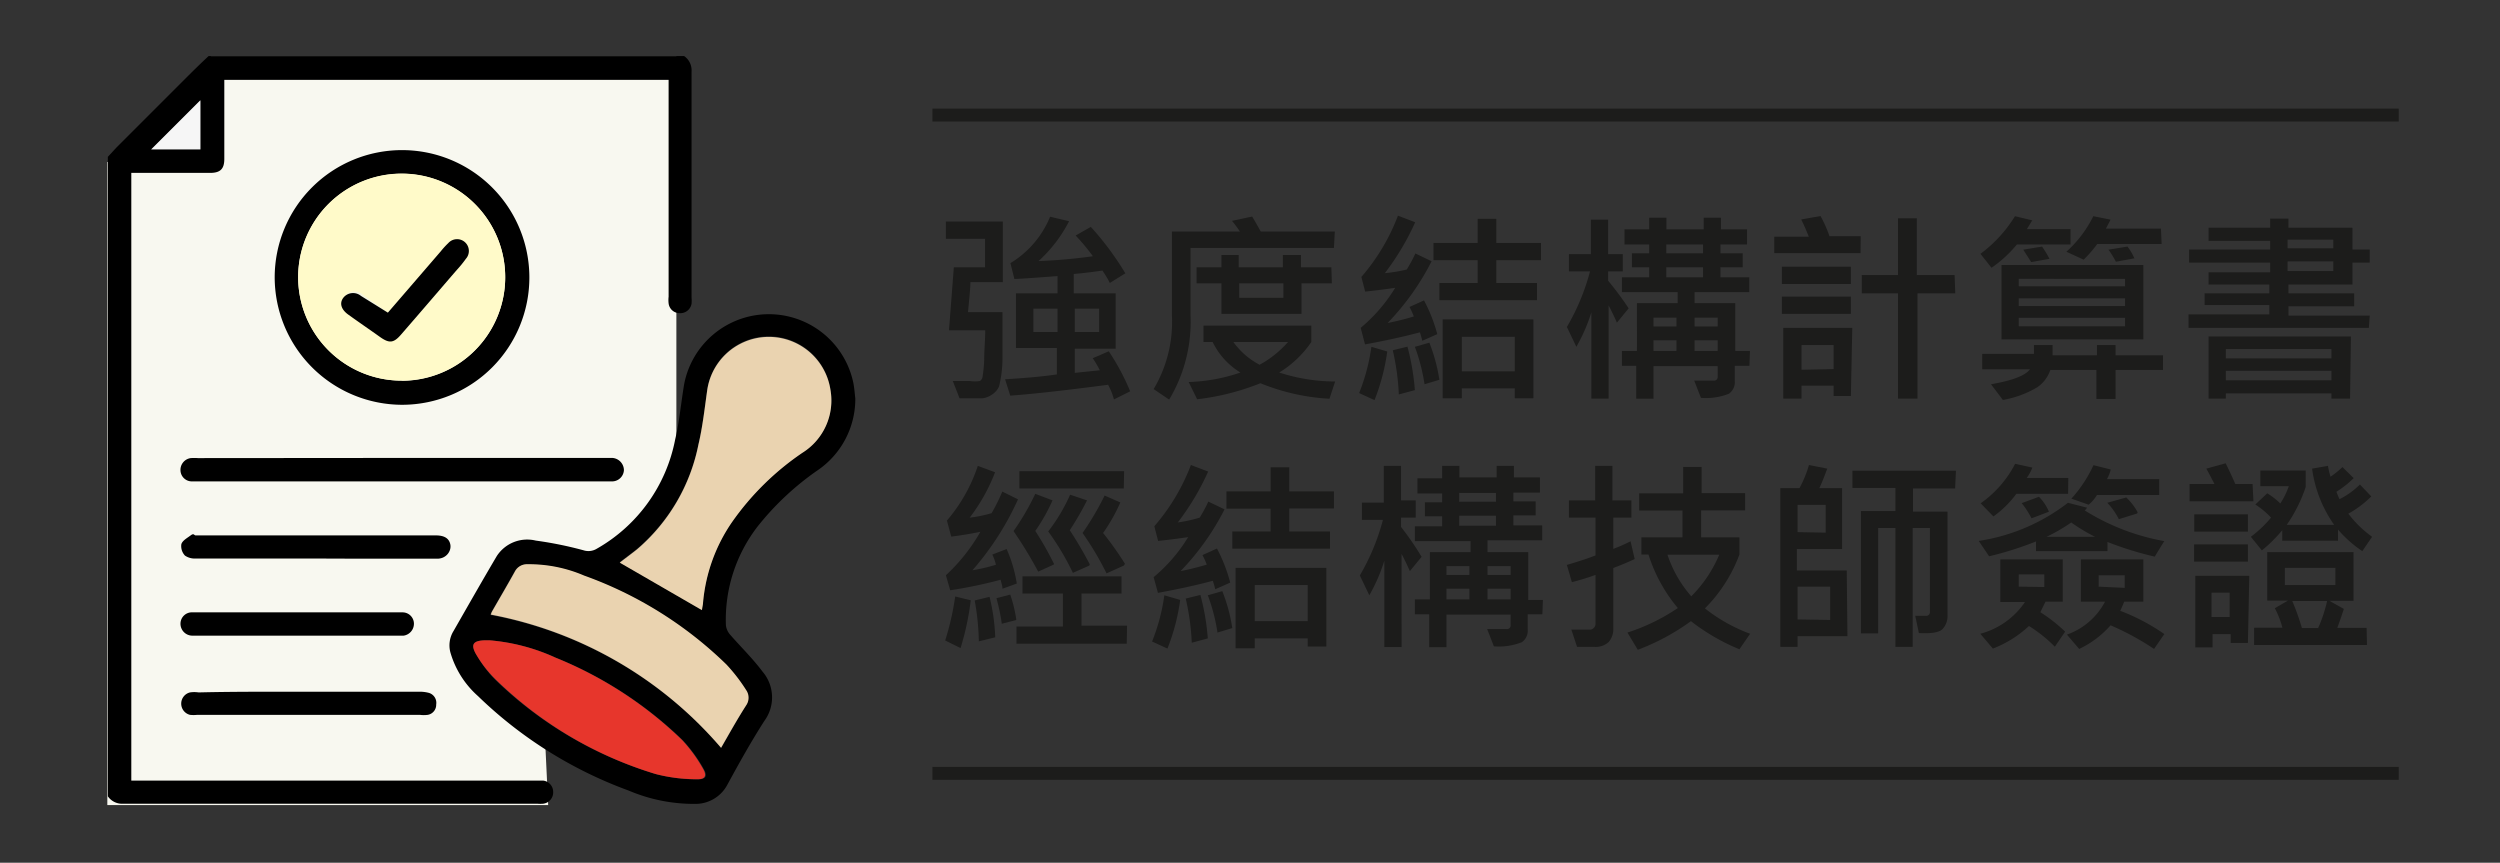 <svg xmlns="http://www.w3.org/2000/svg" width="144.89" height="50" viewBox="0 0 144.89 50">
  <rect x="0" y="0" width="144.89" height="50" fill="#333333" stroke="none"/>
  <defs>
    <style>
      .cls-1 {
        isolation: isolate;
      }

      .cls-2 {
        fill: #1c1c1b;
      }

      .cls-3 {
        fill: none;
        stroke: #1c1c1b;
        stroke-miterlimit: 10;
        stroke-width: 0.75px;
      }

      .cls-4 {
        fill: #f8f8f0;
      }

      .cls-4, .cls-6 {
        mix-blend-mode: multiply;
      }

      .cls-5 {
        fill: #f4f5e1;
      }

      .cls-6 {
        fill: #f6f6f6;
      }

      .cls-7 {
        fill: #ead3b0;
      }

      .cls-8 {
        fill: #e7362c;
      }

      .cls-9 {
        fill: #fffac9;
      }
    </style>
  </defs>
  <g class="cls-1">
    <g id="圖層_1" data-name="圖層 1">
      <g>
        <path class="cls-2" d="M58.12,16.35H56.24c0,.35-.06.93-.14,1.74h2c0,.93,0,1.84,0,2.71a6.88,6.88,0,0,1-.2,1.6,1.09,1.09,0,0,1-.41.47,1.23,1.23,0,0,1-.53.21c-.18,0-.63,0-1.35,0l-.39-1c.45,0,.8,0,1,0a1.67,1.67,0,0,0,.57,0,.34.34,0,0,0,.15-.21,8.36,8.36,0,0,0,.1-1c0-.58.06-1.16.06-1.73H55l.28-3.65h1.81V13.84H54.82v-1h3.3Zm7.38,6.33-.94.47a3.76,3.76,0,0,0-.34-.85q-3.73.49-5.67.63l-.3-.95c1.24-.07,2.26-.17,3-.28V20.17H58.88V17h2.41V16c-1.16.09-2,.15-2.5.17l-.23-.92a5.64,5.64,0,0,0,2.3-2.69l1.1.26a8.1,8.1,0,0,1-1.77,2.31,30.45,30.45,0,0,0,3.15-.28,11.93,11.93,0,0,0-1-1.2l.88-.5a17.05,17.05,0,0,1,2,2.69l-.9.56a5.18,5.18,0,0,0-.43-.72c-.46.07-1,.14-1.66.2V17h2.43v3.21H62.29v1.4l1.45-.15a5.66,5.66,0,0,0-.41-.7l.93-.4A13.18,13.18,0,0,1,65.5,22.68Zm-4.21-3.44V17.89h-1.4v1.35Zm2.41,0V17.89H62.29v1.35Z"/>
        <path class="cls-2" d="M77.31,14.37H69v3.94a8.79,8.79,0,0,1-1.24,4.85l-.9-.61a7.59,7.59,0,0,0,1.06-4.24V13.42h3.94a5.88,5.88,0,0,0-.46-.62l1.17-.25c.16.26.32.55.5.87h4.29Zm.07,7.74-.33,1a12.33,12.33,0,0,1-4-.9,14.24,14.24,0,0,1-3.67.93l-.49-1a10.11,10.11,0,0,0,3-.55,4.24,4.24,0,0,1-1.61-1.77h-.53v-.95H76v.95a6.11,6.11,0,0,1-1.86,1.77A10.5,10.5,0,0,0,77.38,22.11Zm-.19-5.69H75.43v1.77H70.79V16.42H69.35v-.93h1.44v-.71h1v.71h2.56v-.71h1.05v.71h1.76Zm-2.54,3.4H71.48A4.39,4.39,0,0,0,73,21.14,6,6,0,0,0,74.65,19.82Zm-.27-2.56v-.84H71.82v.84Z"/>
        <path class="cls-2" d="M80.4,20.37a12.07,12.07,0,0,1-.74,2.82l-.89-.41a11.31,11.31,0,0,0,.71-2.68Zm2.89-1-.86.38a4.83,4.83,0,0,0-.14-.49c-1,.27-2.09.5-3.18.7L78.86,19a9.29,9.29,0,0,0,2-2.32c-.6.09-1.18.16-1.74.22l-.22-.85a11.83,11.83,0,0,0,2.12-3.55l1,.38a14.85,14.85,0,0,1-1.76,2.95,8.59,8.59,0,0,0,1.27-.21,8.69,8.69,0,0,0,.5-.93l.94.45a14.74,14.74,0,0,1-2.55,3.58,15,15,0,0,0,1.52-.38,5,5,0,0,0-.25-.55l.84-.38A9.28,9.28,0,0,1,83.29,19.33ZM82,22.61l-.93.25a14,14,0,0,0-.35-2.56l.85-.21A13.75,13.75,0,0,1,82,22.61Zm1.42-.6-.86.26A10.68,10.68,0,0,0,82,20.1l.84-.24A10,10,0,0,1,83.42,22Zm5.89-6.93H86.72V16.4h2.36v1H83.42v-1h2.22V15.08H83.08v-1h2.56v-1.4h1.08v1.4h2.59Zm-.44,8H87.79v-.57H84.72v.57H83.61V18.51h5.26Zm-1.08-1.56v-2H84.72v2Z"/>
        <path class="cls-2" d="M94.39,17.87l-.68.83q-.21-.48-.48-1V23.1h-1v-5a10.1,10.1,0,0,1-.87,2l-.55-1.15a12.78,12.78,0,0,0,1.34-3.22H90.93v-1H92.2v-2h1v2h.85v1h-.85v.54A17.42,17.42,0,0,1,94.39,17.87Zm7,3.33h-.85v.87a.82.82,0,0,1-.34.75,3.66,3.66,0,0,1-1.62.24l-.39-1c.62,0,1,0,1.14,0a.21.21,0,0,0,.22-.24v-.6H95.83v1.89h-1V21.2H94v-.86h.87V17.57h2.36v-.64H94v-.86h1.58v-.58h-1v-.81h1v-.51H94.15v-.88h1.43v-.67h1v.67h2.16v-.67h1v.67h1.51v.88H99.71v.51H101v.81H99.71v.58h1.67v.86H98.21v.64h2.36v2.77h.85Zm-4.23-2.28v-.51H95.83v.51Zm0,1.42v-.62H95.83v.62Zm1.54-5.66v-.51H96.57v.51Zm0,1.39v-.58H96.57v.58Zm.85,2.85v-.51H98.21v.51Zm0,1.42v-.62H98.21v.62Z"/>
        <path class="cls-2" d="M107.83,14.67h-5v-.95h2a10.63,10.63,0,0,0-.44-1l1.12-.2a7.25,7.25,0,0,1,.52,1.17h1.81Zm-.56,1.79h-4v-1h4Zm0,1.73h-4v-1h4Zm0,4.76h-1v-.6h-1.86v.75h-1.06V19h4Zm-1-1.56V20h-1.86v1.43ZM113.32,17h-2.19v6.1H110V17H107.9V15.94H110V12.65h1.09v3.29h2.19Z"/>
        <path class="cls-2" d="M120,14.17h-3.11a7.21,7.21,0,0,1-1.47,1.35l-.64-.81a7.81,7.81,0,0,0,2-2.18l1,.24-.31.51H120Zm5.36,7.27h-2.75v1.68H121.5V21.44h-2.67a2,2,0,0,1-.75,1,5.9,5.9,0,0,1-2,.74l-.69-.91c1.27-.22,2-.51,2.26-.87h-2.77v-.89h3V20h1.08v.59h2.57V20h1.08v.59h2.75Zm-1.14-1.77H116V15.36h8.22Zm-1.06-3.08v-.43H117v.43Zm0,1.15v-.45H117v.45Zm0,1.17v-.49H117v.49ZM118.78,15l-1.06.19-.46-.72,1.09-.18A6.5,6.5,0,0,1,118.78,15Zm6.5-.86h-3.73a7.28,7.28,0,0,1-.79.91l-1-.46a6.84,6.84,0,0,0,1.56-2.06l1,.2-.27.52h3.19Zm-1.57.83-1.08.2a5.8,5.8,0,0,0-.43-.7l1.1-.18A3,3,0,0,1,123.71,15Z"/>
        <path class="cls-2" d="M137.29,19H126.84v-.78h4.68v-.54h-3.75V17h3.75v-.51H128v-.71h3.57v-.56h-4.7v-.76h4.7v-.5H128v-.76h3.57v-.53h1.06v.53h3.71v1.26h1v.76h-1v1.27h-3.71V17h3.81v.75h-3.81v.54h4.71Zm-1.09,4.1h-1.08v-.3H129v.3H128v-3.6h8.25Zm-1.08-2.33v-.54H129v.54Zm0,1.27v-.55H129v.55Zm.11-7.65v-.5h-2.65v.5Zm0,1.32v-.56h-2.65v.56Z"/>
        <path class="cls-2" d="M56.26,34.79a15.58,15.58,0,0,1-.59,2.77l-.89-.44a16.07,16.07,0,0,0,.58-2.55ZM59,28.94a16.67,16.67,0,0,1-2.64,4.11,10,10,0,0,0,1.36-.32,2.75,2.75,0,0,0-.21-.59l.83-.32a8,8,0,0,1,.59,2l-.83.3c0-.17-.07-.34-.11-.52-1,.27-2,.47-2.92.61l-.25-.87a10.54,10.54,0,0,0,2-2.52c-.57.12-1.14.21-1.69.28l-.25-.93A9.42,9.42,0,0,0,56.67,27l1,.37A10.55,10.55,0,0,1,56.2,30a7.31,7.31,0,0,0,1.27-.26,11,11,0,0,0,.62-1.25Zm-1.34,8-.93.23a14.73,14.73,0,0,0-.24-2.37l.86-.21A11.43,11.43,0,0,1,57.68,36.94Zm1.22-1-.82.21a11,11,0,0,0-.31-1.48l.8-.21A8,8,0,0,1,58.9,35.91Zm2.19-3.22-.9.41a24,24,0,0,0-1.43-2.35A14.11,14.11,0,0,0,60,28.62L61,29A10.37,10.37,0,0,1,60,30.77,18.68,18.68,0,0,1,61.09,32.69Zm4.23,4.59H58.91v-1H61.6V34.4H59.26v-1H65v1H62.68v1.86h2.64Zm-.17-9H59.08v-1h6.07Zm-2,4.47-.95.42a15.06,15.06,0,0,0-1.43-2.4,10.16,10.16,0,0,0,1.27-2.13L63,29a17.91,17.91,0,0,1-1,1.73A22.5,22.5,0,0,1,63.16,32.71Zm2,0-1,.45a17.28,17.28,0,0,0-1.39-2.34,16.42,16.42,0,0,0,1.28-2.17l.91.4a10,10,0,0,1-1,1.77A18.07,18.07,0,0,1,65.2,32.68Z"/>
        <path class="cls-2" d="M68.4,34.77a12.07,12.07,0,0,1-.74,2.82l-.89-.41a11.31,11.31,0,0,0,.71-2.68Zm2.89-1-.86.38a4.83,4.83,0,0,0-.14-.49c-1,.27-2.09.5-3.18.7l-.25-.91a9.29,9.29,0,0,0,2-2.32c-.6.09-1.18.16-1.74.22l-.22-.85a11.83,11.83,0,0,0,2.12-3.55l1,.38a14.85,14.85,0,0,1-1.76,2.95A8.59,8.59,0,0,0,69.53,30a8.69,8.69,0,0,0,.5-.93l.94.45a14.74,14.74,0,0,1-2.55,3.58,15,15,0,0,0,1.52-.38,5,5,0,0,0-.25-.55l.84-.38A9.28,9.28,0,0,1,71.29,33.73ZM70,37l-.93.25a14,14,0,0,0-.35-2.56l.85-.21A13.75,13.75,0,0,1,70,37Zm1.42-.6-.86.26A10.68,10.68,0,0,0,70,34.5l.84-.24A9.81,9.81,0,0,1,71.42,36.41Zm5.89-6.93H74.72V30.8h2.36v1H71.42v-1h2.22V29.48H71.08v-1h2.56v-1.4h1.08v1.4h2.59Zm-.44,8H75.79V37H72.72v.57H71.61V32.91h5.26ZM75.79,36V33.91H72.72V36Z"/>
        <path class="cls-2" d="M82.39,32.27l-.68.83q-.21-.48-.48-1V37.5h-1v-5a10.1,10.1,0,0,1-.87,2l-.55-1.15a12.78,12.78,0,0,0,1.34-3.22H78.93v-1H80.2V27h1v2h.85v1h-.85v.54A17.42,17.42,0,0,1,82.39,32.27Zm7,3.33h-.85v.87a.82.82,0,0,1-.34.75,3.66,3.66,0,0,1-1.62.24l-.39-1c.62,0,1,0,1.14,0a.21.21,0,0,0,.22-.24v-.6H83.83v1.89h-1V35.6H82v-.86h.87V32h2.36v-.64H82v-.86h1.58v-.58h-1v-.81h1v-.51H82.15v-.88h1.43V27h1v.67h2.16V27h1v.67h1.51v.88H87.71v.51H89v.81H87.71v.58h1.67v.86H86.21V32h2.36v2.77h.85Zm-4.23-2.28v-.51H83.83v.51Zm0,1.42v-.62H83.83v.62Zm1.54-5.66v-.51H84.57v.51Zm0,1.39v-.58H84.57v.58Zm.85,2.85v-.51H86.21v.51Zm0,1.42v-.62H86.21v.62Z"/>
        <path class="cls-2" d="M94.74,32.4c-.45.21-.87.38-1.24.52V36.4a1.15,1.15,0,0,1-.26.8,1.1,1.1,0,0,1-.84.29c-.39,0-.73,0-1,0l-.33-1,1.09,0a.29.29,0,0,0,.21-.1.32.32,0,0,0,.1-.23V33.32c-.44.16-.9.3-1.37.42l-.29-1c.75-.22,1.31-.41,1.66-.55V30H90.93V29h1.52V27h1V29h1.1v1H93.5v1.81a9,9,0,0,0,1-.44Zm6.69,4.33-.62.9A12,12,0,0,1,98,36a13,13,0,0,1-3.08,1.66l-.6-1a11.51,11.51,0,0,0,2.92-1.42,9.09,9.09,0,0,1-1.7-3.1h-.41v-1h2.38V29.59H95v-1h2.55V27.06h1.07v1.52h2.52v1H98.59v1.56h2.22v1a8.71,8.71,0,0,1-2,3.12A9.55,9.55,0,0,0,101.43,36.73Zm-1.79-4.58h-3a7,7,0,0,0,1.38,2.41A7.56,7.56,0,0,0,99.64,32.15Z"/>
        <path class="cls-2" d="M107.07,36.87h-2.89v.62h-1v-9.2h1.11a6.54,6.54,0,0,0,.55-1.34l1.06.21c-.19.51-.34.89-.46,1.13h1.32v3.53h-2.62v1.24h2.89Zm-1.26-6V29.26h-1.63v1.58Zm.26,5.06V34h-1.89V35.9Zm7.24-7.62h-2.44v1.34h2v6a1.1,1.1,0,0,1-.28.8q-.27.3-1.38.24l-.21-1c.08,0,.29,0,.62,0a.21.21,0,0,0,.23-.23V30.6h-1v6.89h-1V30.6h-1v6.11h-1V29.62h2V28.28h-2.49v-1h6Z"/>
        <path class="cls-2" d="M125.43,31.36l-.55.9a19.44,19.44,0,0,1-2.74-.85v.53H118v-.56a19.4,19.4,0,0,1-2.72.86l-.6-.89a11.19,11.19,0,0,0,5.17-2.21l1.1.28a.35.35,0,0,1-.13.16A12.92,12.92,0,0,0,125.43,31.36Zm-5.57-2.74h-3a5.92,5.92,0,0,1-1.33,1.31l-.74-.76a6.37,6.37,0,0,0,2-2.29l1,.22a2.69,2.69,0,0,1-.33.6h2.41Zm-.18,8-.59.86a8.23,8.23,0,0,0-1.5-1.2,6.47,6.47,0,0,1-2.09,1.31l-.73-.86a4.53,4.53,0,0,0,2.59-1.84h-1.43V32.42h3.62v2.45h-1l-.3.61A9.34,9.34,0,0,1,119.68,36.6Zm-1.2-2.6v-.73H117V34Zm.26-4.36-1,.38a5.22,5.22,0,0,0-.57-.88l1-.37A2.73,2.73,0,0,1,118.74,29.64Zm2.68,1.45a10.23,10.23,0,0,1-1.38-.83,9.68,9.68,0,0,1-1.43.83Zm4,5.66-.58.84a15.49,15.49,0,0,0-2.52-1.37,5.6,5.6,0,0,1-1.82,1.37l-.71-.83A4,4,0,0,0,122,34.87H120.6V32.42h3.62v2.45h-1.11c-.11.28-.19.45-.23.53A11.9,11.9,0,0,1,125.44,36.75Zm-.28-9v.92h-3.61a2.21,2.21,0,0,1-.48.56l-1-.35a7.68,7.68,0,0,0,1.28-1.94l1,.25a2.18,2.18,0,0,1-.22.56Zm-2,6.3v-.73h-1.51V34Zm.72-4.31-1.06.33a3.9,3.9,0,0,0-.67-.95l1.1-.31A3.47,3.47,0,0,1,123.89,29.69Z"/>
        <path class="cls-2" d="M130.6,29.05h-3.7v-1h1.44c-.06-.12-.21-.42-.47-.89l1.12-.31c.14.28.33.68.56,1.2h1Zm-.32,8.21h-1v-.51h-1.05v.77h-1V33.37h3.13Zm0-6.45h-3.11v-1h3.11Zm0,1.74h-3.12v-1h3.12Zm-1.06,3.21V34.35h-1.05v1.41Zm8.25-4.64-.56.82a6.86,6.86,0,0,1-1.41-1.25v.65h-3.23v-.61a8.65,8.65,0,0,1-1.18,1.17l-.64-.79A6.75,6.75,0,0,0,131.62,30a4.59,4.59,0,0,0-.91-.76l.69-.65a4.27,4.27,0,0,1,.76.59,4.82,4.82,0,0,0,.49-1H131v-.91h2.63v.95a8.66,8.66,0,0,1-1.1,2.2h2.75A7.33,7.33,0,0,1,134,27.16l.92-.16a3.91,3.91,0,0,0,.15.63,5.86,5.86,0,0,0,.69-.56l.65.64a5.72,5.72,0,0,1-1,.79,4.08,4.08,0,0,0,.18.43,4.54,4.54,0,0,0,1.18-.85l.66.69a5.87,5.87,0,0,1-1.33,1A6.43,6.43,0,0,0,137.49,31.12Zm-.29,6.26h-6.54v-1h1.64a5.21,5.21,0,0,0-.44-1.13l.76-.44H131.4V32h5v2.82H135l.84.47c-.13.41-.26.77-.38,1.1h1.7Zm-1.83-3.47v-1h-2.93v1Zm-.5.92h-2a14.19,14.19,0,0,1,.56,1.57h.94A8.3,8.3,0,0,0,134.87,34.83Z"/>
      </g>
      <line class="cls-3" x1="54.04" y1="6.67" x2="139.02" y2="6.67"/>
      <line class="cls-3" x1="54.04" y1="44.82" x2="139.02" y2="44.82"/>
      <polygon class="cls-4" points="6.22 46.66 31.77 46.66 31.59 42.86 27.93 39.97 26.55 37.06 29.93 31.74 34.38 32.9 39.2 28.26 39.2 3.25 12.22 3.25 12.32 9.29 6.22 9.39 6.22 46.66"/>
      <circle class="cls-5" cx="23.3" cy="16.06" r="6.48"/>
      <g>
        <path d="M39.65,3.25a1,1,0,0,1,.43.89q0,6.56,0,13.12a1.93,1.93,0,0,1,0,.34.66.66,0,0,1-.69.55.64.64,0,0,1-.64-.57,1.6,1.6,0,0,1,0-.38V4.63H13V9.21c0,.58-.23.81-.82.81H7.61V45.24H31.05c.14,0,.29,0,.43,0a.66.66,0,0,1,.58.67.66.66,0,0,1-.58.67,1.9,1.9,0,0,1-.34,0h-24a1,1,0,0,1-.89-.43V9.09l.48-.52,3.82-3.82c.51-.51,1-1,1.54-1.5Zm-28,5.41V5.81L8.76,8.66Z"/>
        <path d="M49.57,23.09a5,5,0,0,1-2.19,4.17,16.22,16.22,0,0,0-3.47,3.25,8.83,8.83,0,0,0-1.84,5.72,1,1,0,0,0,.26.57c.62.71,1.3,1.37,1.86,2.12a2.3,2.3,0,0,1,.11,2.86c-.77,1.2-1.46,2.44-2.14,3.69a2.09,2.09,0,0,1-1.9,1.12,9.66,9.66,0,0,1-3.82-.77,24.72,24.72,0,0,1-8.74-5.48,5.36,5.36,0,0,1-1.6-2.54,1.58,1.58,0,0,1,.18-1.22c.83-1.45,1.66-2.91,2.51-4.35a2.1,2.1,0,0,1,2.26-.9,21.77,21.77,0,0,1,2.76.56.93.93,0,0,0,.78-.09,9.3,9.3,0,0,0,4.54-6.33c.24-1,.34-2.13.52-3.2a5,5,0,0,1,9.81-.06C49.52,22.53,49.54,22.85,49.57,23.09ZM40.68,35.36c0-.12,0-.26.06-.4a9.71,9.71,0,0,1,1.7-4.75,15.83,15.83,0,0,1,4.07-4,3.57,3.57,0,0,0,1.62-3.64,3.61,3.61,0,0,0-7.14,0c-.15,1.06-.27,2.12-.51,3.16a10.73,10.73,0,0,1-3.56,6.08c-.35.28-.71.54-1,.77Zm1.11,8c.45-.78.92-1.63,1.43-2.45a.77.77,0,0,0,0-.87,10,10,0,0,0-1.15-1.51,22.86,22.86,0,0,0-8.24-5.15,8.1,8.1,0,0,0-3.29-.66.78.78,0,0,0-.72.41c-.43.78-.88,1.54-1.32,2.31a.83.83,0,0,0-.08.2A23.22,23.22,0,0,1,41.79,43.34ZM28.37,37.11h-.21c-.76,0-.92.24-.52.89a6.93,6.93,0,0,0,1.07,1.4A22.72,22.72,0,0,0,38,44.86a9.49,9.49,0,0,0,2.44.31c.47,0,.58-.2.34-.61a8.61,8.61,0,0,0-1.21-1.66,22.86,22.86,0,0,0-7.35-4.78A11.44,11.44,0,0,0,28.37,37.11Z"/>
        <path d="M15.92,16.07a7.38,7.38,0,1,1,7.4,7.39A7.4,7.4,0,0,1,15.92,16.07Zm7.36,6a6,6,0,1,0-6-6.08A6,6,0,0,0,23.28,22.06Z"/>
        <path d="M23.32,26.54H35.5a.72.72,0,0,1,.66.71.69.69,0,0,1-.66.65H11.09a.66.66,0,0,1-.63-.63.69.69,0,0,1,.59-.72,3,3,0,0,1,.42,0Z"/>
        <path d="M17.86,40.09c2.14,0,4.28,0,6.43,0a2,2,0,0,1,.54.06.6.6,0,0,1,.45.68.59.59,0,0,1-.49.6,1.8,1.8,0,0,1-.46,0H11.43a1.93,1.93,0,0,1-.42,0,.67.67,0,0,1,0-1.3,1.67,1.67,0,0,1,.5,0C13.6,40.08,15.73,40.09,17.86,40.09Z"/>
        <path d="M18.28,32.37c-2.31,0-4.62,0-6.94,0a1,1,0,0,1-.62-.17.8.8,0,0,1-.21-.66c.06-.21.34-.36.54-.51s.19,0,.29,0H25.26c.49,0,.77.17.84.53s-.22.82-.76.82c-1.43,0-2.87,0-4.31,0Z"/>
        <path d="M17.21,35.49h6.13a.66.66,0,0,1,.65.64.7.7,0,0,1-.6.71H11.17a.69.69,0,0,1-.71-.68.66.66,0,0,1,.71-.67c1,0,1.92,0,2.87,0Z"/>
        <path class="cls-6" d="M11.61,8.66H8.76l2.85-2.85Z"/>
        <path class="cls-7" d="M40.68,35.36l-4.76-2.75c.29-.23.65-.49,1-.77a10.73,10.73,0,0,0,3.56-6.08c.24-1,.36-2.1.51-3.16a3.61,3.61,0,0,1,7.14,0,3.57,3.57,0,0,1-1.62,3.64,15.83,15.83,0,0,0-4.07,4A9.71,9.71,0,0,0,40.74,35C40.73,35.1,40.7,35.24,40.68,35.36Z"/>
        <path class="cls-7" d="M41.79,43.34a23.22,23.22,0,0,0-13.34-7.72.83.83,0,0,1,.08-.2c.44-.77.89-1.53,1.32-2.31a.78.78,0,0,1,.72-.41,8.1,8.1,0,0,1,3.29.66,22.86,22.86,0,0,1,8.24,5.15A10,10,0,0,1,43.25,40a.77.77,0,0,1,0,.87C42.71,41.71,42.24,42.56,41.79,43.34Z"/>
        <path class="cls-8" d="M28.37,37.11a11.44,11.44,0,0,1,3.81,1,22.86,22.86,0,0,1,7.35,4.78,8.61,8.61,0,0,1,1.21,1.66c.24.41.13.62-.34.61A9.49,9.49,0,0,1,38,44.86a22.72,22.72,0,0,1-9.25-5.46A6.93,6.93,0,0,1,27.64,38c-.4-.65-.24-.88.52-.89Z"/>
        <path class="cls-9" d="M23.28,22.06a6,6,0,0,1,0-12,6,6,0,1,1,0,12Zm-.8-3.94L21,17.06a.72.72,0,0,0-1,.08c-.26.35-.17.73.26,1q.91.66,1.83,1.29c.56.4.81.37,1.26-.16,1.07-1.23,2.13-2.47,3.2-3.71A6.54,6.54,0,0,0,27,15a.67.67,0,0,0-1-.86,4.79,4.79,0,0,0-.43.47Z"/>
        <path d="M22.48,18.12l3.07-3.56a4.79,4.79,0,0,1,.43-.47A.67.67,0,0,1,27,15a6.54,6.54,0,0,1-.53.65c-1.07,1.24-2.13,2.48-3.2,3.71-.45.53-.7.56-1.26.16s-1.22-.85-1.83-1.29c-.43-.31-.52-.69-.26-1a.72.72,0,0,1,1-.08Z"/>
      </g>
    </g>
  </g>
</svg>
